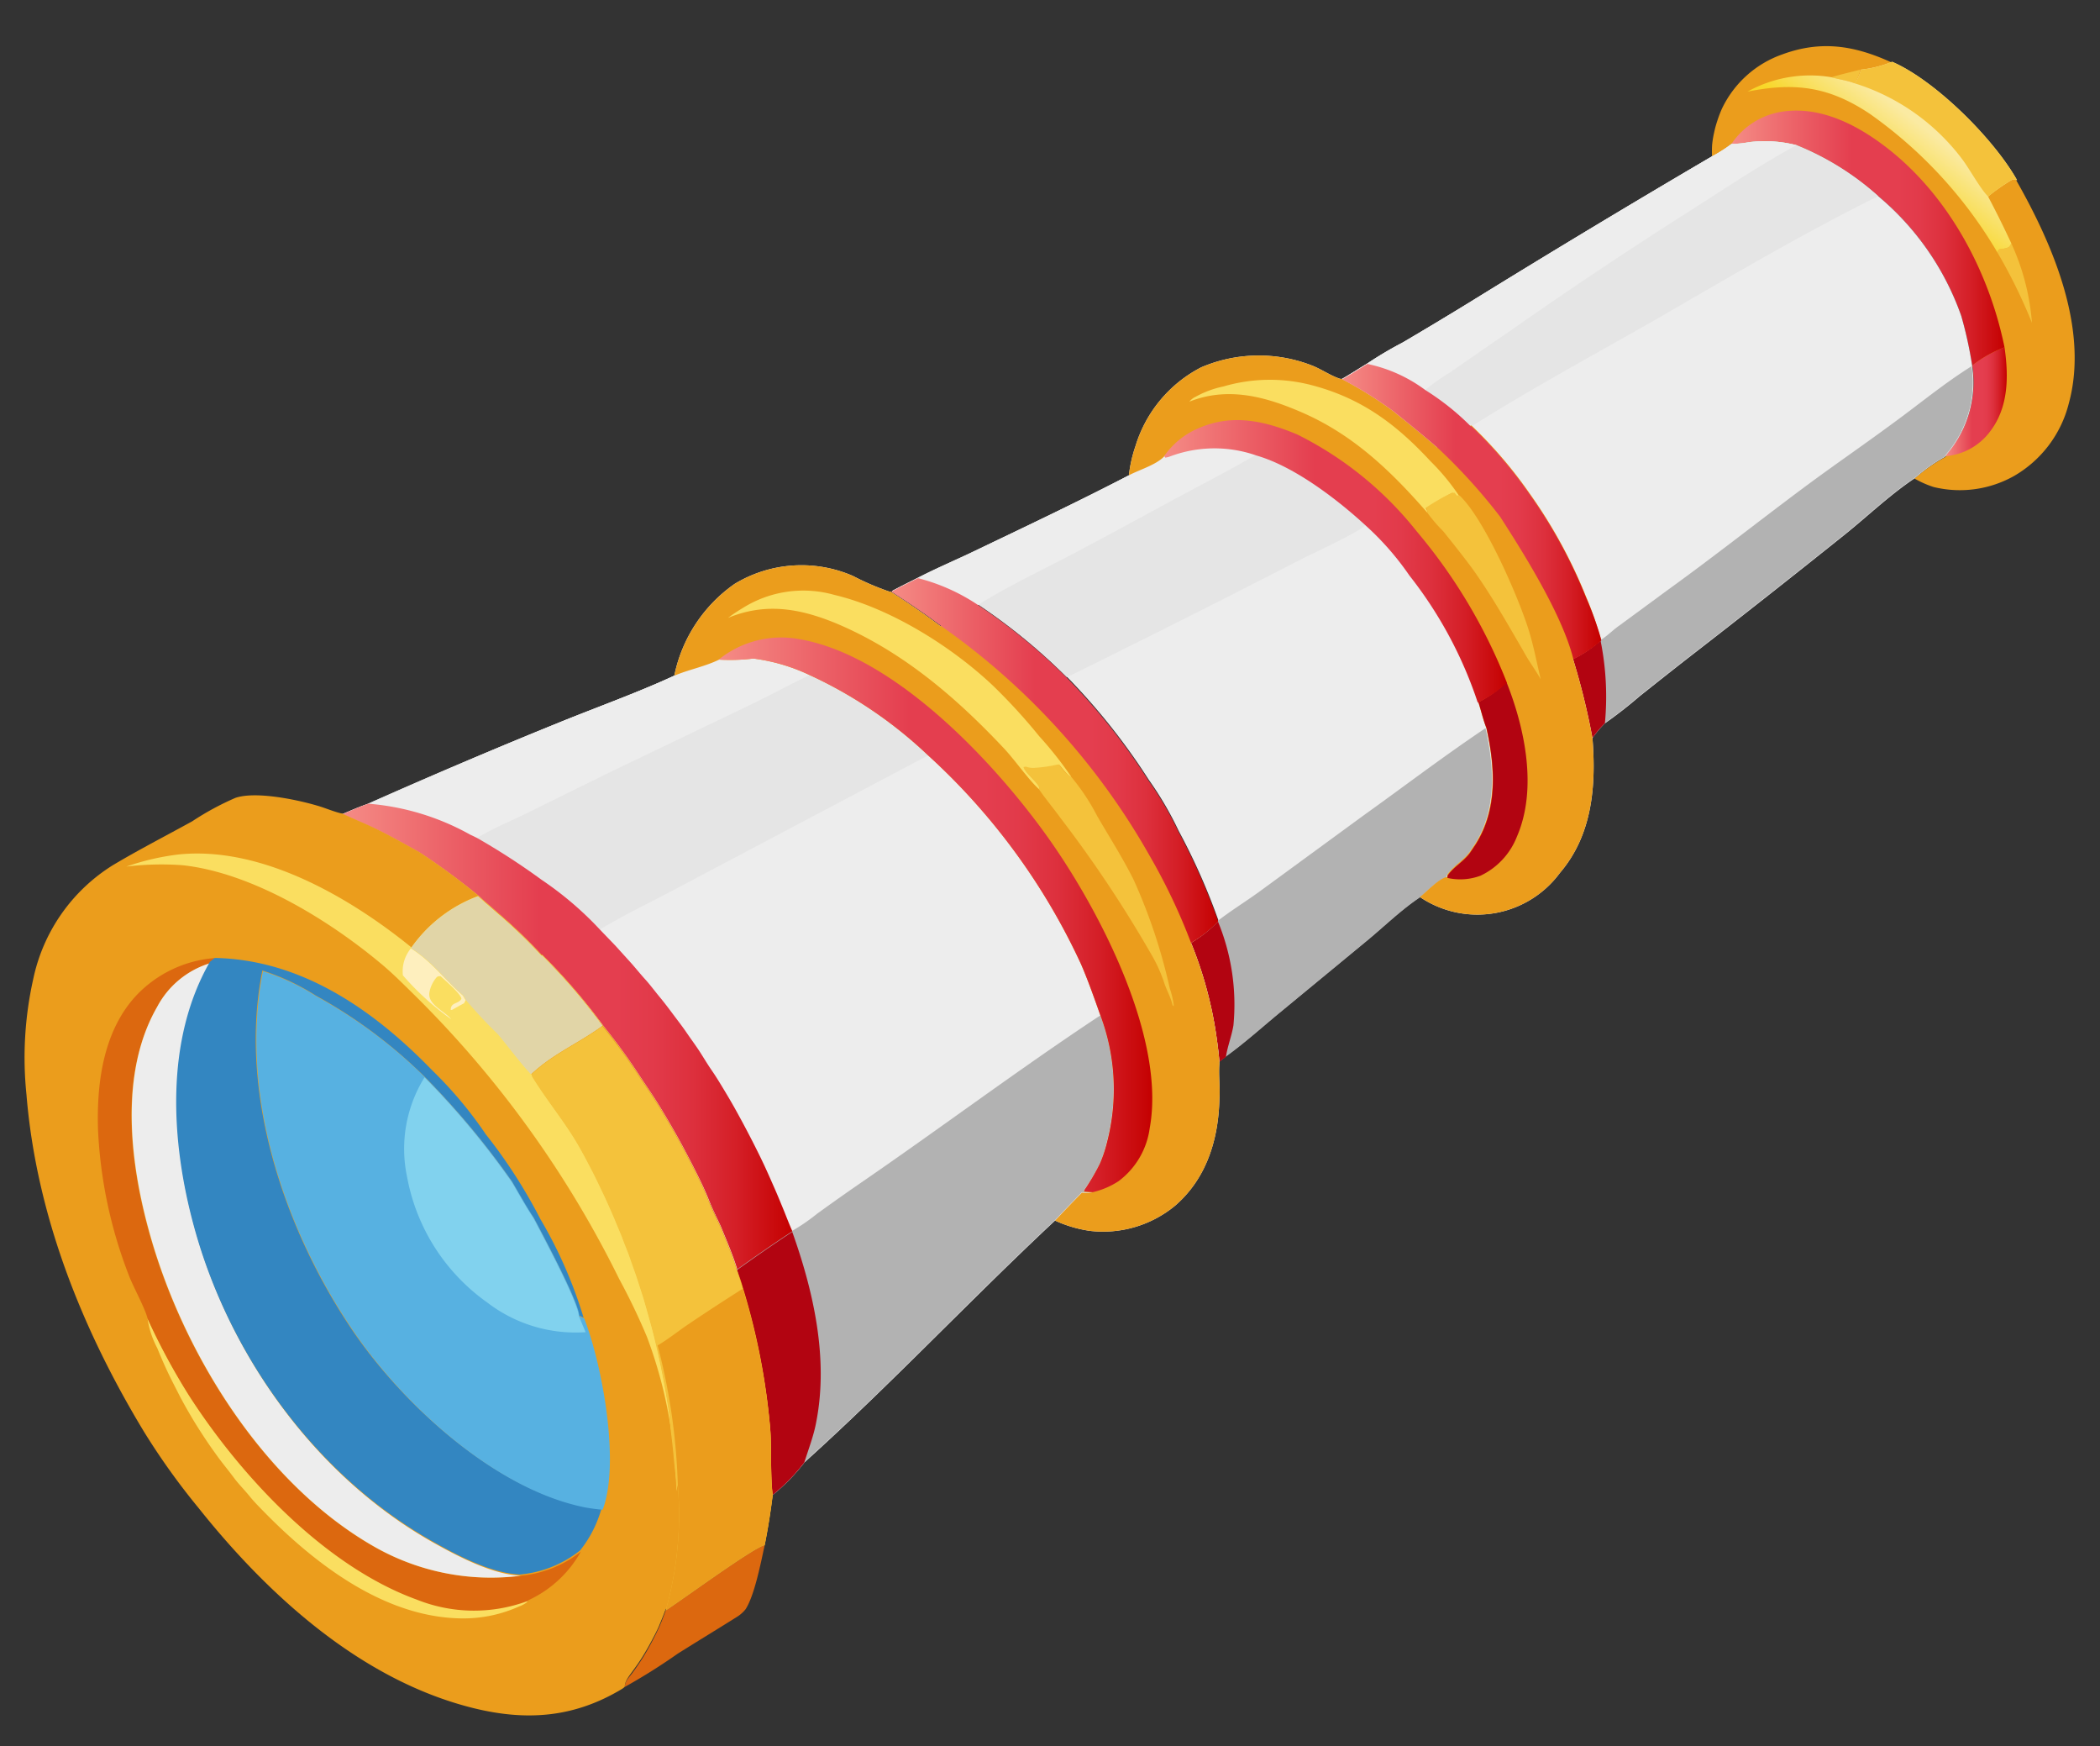 <svg xmlns="http://www.w3.org/2000/svg" xmlns:xlink="http://www.w3.org/1999/xlink" viewBox="0 0 173.78 144.47"><rect x="0" y="0" width="173.78" height="144.47" fill="#333333" stroke="none"/><defs><style>.cls-1{fill:#dc680f;}.cls-2{fill:#eb9d1c;}.cls-3{fill:#f4c23b;}.cls-4{fill:url(#linear-gradient);}.cls-5{fill:url(#linear-gradient-2);}.cls-6{fill:url(#linear-gradient-3);}.cls-7{fill:#ededed;}.cls-8{fill:#b2b2b2;}.cls-9{fill:#b20411;}.cls-10{fill:#e5e5e5;}.cls-11{fill:#fade60;}.cls-12{fill:url(#linear-gradient-4);}.cls-13{fill:url(#linear-gradient-5);}.cls-14{fill:url(#linear-gradient-6);}.cls-15{fill:url(#linear-gradient-7);}.cls-16{fill:url(#linear-gradient-8);}.cls-17{fill:#feefbe;}.cls-18{fill:#e1d5a7;}.cls-19{fill:#3386c1;}.cls-20{fill:#57b1e1;}.cls-21{fill:#81d2ee;}</style><linearGradient id="linear-gradient" x1="160.97" y1="33.27" x2="166.07" y2="33.27" gradientUnits="userSpaceOnUse"><stop offset="0" stop-color="#f58c86"></stop><stop offset="0.23" stop-color="#ec6268"></stop><stop offset="0.44" stop-color="#e43e4f"></stop><stop offset="0.61" stop-color="#e43e4f"></stop><stop offset="0.69" stop-color="#e23a4a"></stop><stop offset="0.78" stop-color="#dd303d"></stop><stop offset="0.88" stop-color="#d41e26"></stop><stop offset="0.98" stop-color="#c70607"></stop><stop offset="1" stop-color="#c40000"></stop></linearGradient><linearGradient id="linear-gradient-2" x1="368.23" y1="-402.61" x2="369.08" y2="-401.52" gradientTransform="matrix(3.91, 0, 0, -3.91, -1283.01, -1558.71)" gradientUnits="userSpaceOnUse"><stop offset="0" stop-color="#f8d729"></stop><stop offset="1" stop-color="#faeaa2"></stop></linearGradient><linearGradient id="linear-gradient-3" x1="143.28" y1="19.7" x2="165.88" y2="19.7" xlink:href="#linear-gradient"></linearGradient><linearGradient id="linear-gradient-4" x1="111.02" y1="42.34" x2="132.47" y2="42.34" xlink:href="#linear-gradient"></linearGradient><linearGradient id="linear-gradient-5" x1="96.34" y1="46.42" x2="124.67" y2="46.42" xlink:href="#linear-gradient"></linearGradient><linearGradient id="linear-gradient-6" x1="28.3" y1="85.77" x2="65.52" y2="85.77" xlink:href="#linear-gradient"></linearGradient><linearGradient id="linear-gradient-7" x1="73.71" y1="62.91" x2="100.79" y2="62.91" xlink:href="#linear-gradient"></linearGradient><linearGradient id="linear-gradient-8" x1="59.47" y1="75.68" x2="95.35" y2="75.68" xlink:href="#linear-gradient"></linearGradient></defs><g id="Layer_2" data-name="Layer 2"><path class="cls-1" d="M55.09,133.23c1.25-.8,7.32-5.25,8.19-5.4-.31,1.41-.83,4.13-1.58,5.3a2.88,2.88,0,0,1-.79.68c-1.59,1-3.24,2-4.83,3a49.51,49.51,0,0,1-4.38,2.75c0-.46.38-.82.64-1.17s.57-.8.83-1.21.5-.84.73-1.27.45-.87.65-1.31S54.92,133.69,55.09,133.23Z"></path><path class="cls-2" d="M141.68,13a8.77,8.77,0,0,1,0-1,8.35,8.35,0,0,1,.16-1,8.68,8.68,0,0,1,.27-1,10.09,10.09,0,0,1,.38-1,8.74,8.74,0,0,1,5-4.5c3.23-1.19,6-.73,9.05.67,3.58,1.55,8.42,6.38,10.34,9.8,3,5.29,6,12.24,4.32,18.4a9.65,9.65,0,0,1-4.52,6,9.14,9.14,0,0,1-6.67.92,8.26,8.26,0,0,1-1.58-.7A14,14,0,0,1,161,37.8c.07-.12.17-.23.25-.34a9.08,9.08,0,0,0,2-7.16v-.06a33.26,33.26,0,0,0-.9-4.1,22.75,22.75,0,0,0-6.87-9.91A23,23,0,0,0,148.66,12a10.61,10.61,0,0,0-3.93-.25,8.92,8.92,0,0,1-1.45.15A11.24,11.24,0,0,1,141.68,13Z"></path><path class="cls-3" d="M151.55,6.39c.79-.24,1.6-.42,2.4-.63a4.37,4.37,0,0,1-.45,1.14C152.89,6.66,152.19,6.57,151.55,6.39Z"></path><path class="cls-3" d="M166.44,20.13a19.34,19.34,0,0,1,1.71,6.58,43.89,43.89,0,0,0-2.87-5.84c.08-.19,0-.1.17-.25a3.83,3.83,0,0,0,.59-.1C166.3,20.44,166.32,20.36,166.44,20.13Z"></path><path class="cls-4" d="M163.2,30.24a9.84,9.84,0,0,1,2.68-1.5c.35,2.45.33,5-1.23,7a5.1,5.1,0,0,1-3.68,2c.07-.12.17-.23.25-.34a9.08,9.08,0,0,0,2-7.16Z"></path><path class="cls-5" d="M156.58,5.11c3.58,1.55,8.42,6.38,10.34,9.8-.22-.06-.26-.12-.48,0a15.07,15.07,0,0,0-1.92,1.35q1,1.89,1.92,3.87c-.12.23-.14.31-.4.39a3.83,3.83,0,0,1-.59.1c-.15.15-.09.06-.17.25A36.92,36.92,0,0,0,154.75,9.43c-3.38-2.26-6.18-2.64-10.14-1.85a10.64,10.64,0,0,1,6.94-1.19c.64.18,1.34.27,1.95.51A4.37,4.37,0,0,0,154,5.76,9.57,9.57,0,0,0,156.58,5.11Z"></path><path class="cls-3" d="M156.58,5.11c3.58,1.55,8.42,6.38,10.34,9.8-.22-.06-.26-.12-.48,0a15.07,15.07,0,0,0-1.92,1.35c-.67-.68-1.5-2.23-2.13-3.07A17.72,17.72,0,0,0,153.5,6.9,4.37,4.37,0,0,0,154,5.76,9.57,9.57,0,0,0,156.58,5.11Z"></path><path class="cls-6" d="M143.28,11.91a6.17,6.17,0,0,1,4.31-2.69c3.1-.42,6.06,1.1,8.45,2.93,5.16,3.94,8.56,10.29,9.84,16.59a9.84,9.84,0,0,0-2.68,1.5,33.26,33.26,0,0,0-.9-4.1,22.75,22.75,0,0,0-6.87-9.91A23,23,0,0,0,148.66,12a10.61,10.61,0,0,0-3.93-.25A8.92,8.92,0,0,1,143.28,11.91Z"></path><path class="cls-7" d="M143.28,11.91a8.92,8.92,0,0,0,1.45-.15,10.61,10.61,0,0,1,3.93.25,23,23,0,0,1,6.77,4.22,22.75,22.75,0,0,1,6.87,9.91,33.26,33.26,0,0,1,.9,4.1v.06a9.08,9.08,0,0,1-2,7.16c-.08.11-.18.22-.25.34a14,14,0,0,0-2.5,1.77c-2,1.33-3.82,3.07-5.69,4.58q-6.59,5.28-13.26,10.44c-1.28,1-2.54,2-3.8,3a36.75,36.75,0,0,1-2.91,2.27,9,9,0,0,0-1.05,1.26,58.49,58.49,0,0,0-1.61-6.55,10.25,10.25,0,0,0,2.3-1.54l0-.1a27,27,0,0,0-1.22-3.51,41.08,41.08,0,0,0-4.71-8.6,36.66,36.66,0,0,0-4.77-5.56h-.06a20.49,20.49,0,0,0-2.79,1.81c-1.16-1.08-2.38-2.06-3.63-3A31.82,31.82,0,0,0,111,31.38c.71-.4,1.39-.85,2.09-1.27a32.17,32.17,0,0,1,3-1.78q2.72-1.6,5.43-3.26,10-6.18,20.13-12.12A11.24,11.24,0,0,0,143.28,11.91Z"></path><path class="cls-8" d="M132.47,52.94c.54-.33,1-.82,1.55-1.2l4-2.94c3.77-2.72,7.41-5.6,11.14-8.38,2.44-1.82,5-3.57,7.41-5.35,2.18-1.58,4.3-3.35,6.58-4.77a9.08,9.08,0,0,1-2,7.16c-.08.11-.18.22-.25.34a14,14,0,0,0-2.5,1.77c-2,1.33-3.82,3.07-5.69,4.58q-6.59,5.28-13.26,10.44c-1.28,1-2.54,2-3.8,3a36.75,36.75,0,0,1-2.91,2.27,9,9,0,0,0-1.05,1.26,58.49,58.49,0,0,0-1.61-6.55,10.25,10.25,0,0,0,2.3-1.54Z"></path><path class="cls-9" d="M132.45,53a23.36,23.36,0,0,1,.36,6.83,9,9,0,0,0-1.05,1.26,58.49,58.49,0,0,0-1.61-6.55A10.25,10.25,0,0,0,132.45,53Z"></path><path class="cls-10" d="M143.28,11.91a8.92,8.92,0,0,0,1.45-.15,10.61,10.61,0,0,1,3.93.25,23,23,0,0,1,6.77,4.22C149,19.4,142.8,23.11,136.59,26.68c-5,2.84-10,5.56-14.82,8.59h-.06a20.49,20.49,0,0,0-2.79,1.81c-1.16-1.08-2.38-2.06-3.63-3A31.82,31.82,0,0,0,111,31.38c.71-.4,1.39-.85,2.09-1.27a32.17,32.17,0,0,1,3-1.78q2.72-1.6,5.43-3.26,10-6.18,20.13-12.12A11.24,11.24,0,0,0,143.28,11.91Z"></path><path class="cls-7" d="M143.28,11.91a8.92,8.92,0,0,0,1.45-.15,10.61,10.61,0,0,1,3.93.25c-2.9,1.58-5.62,3.39-8.4,5.17q-7.78,4.93-15.33,10.22-2.49,1.71-5,3.45a17.13,17.13,0,0,0-2,1.42h0c-.85.63-1.72,1.21-2.61,1.78A31.82,31.82,0,0,0,111,31.38c.71-.4,1.39-.85,2.09-1.27a32.17,32.17,0,0,1,3-1.78q2.72-1.6,5.43-3.26,10-6.18,20.13-12.12A11.24,11.24,0,0,0,143.28,11.91Z"></path><path class="cls-7" d="M93.42,39.32a11.11,11.11,0,0,1,.54-2.4,10.9,10.9,0,0,1,5.44-6.53,12.13,12.13,0,0,1,9.15-.16c.8.31,1.55.85,2.35,1.11l.12,0a31.82,31.82,0,0,1,4.27,2.67c1.25,1,2.47,2,3.63,3a20.49,20.49,0,0,1,2.79-1.81h.06a36.66,36.66,0,0,1,4.77,5.56,41.08,41.08,0,0,1,4.71,8.6,27,27,0,0,1,1.22,3.51l0,.1a10.25,10.25,0,0,1-2.3,1.54,58.49,58.49,0,0,1,1.61,6.55c.31,3.95,0,8-2.69,11.15a8.49,8.49,0,0,1-11.59,2c-1.49,1-2.84,2.31-4.23,3.47l-7.41,6.11c-1.44,1.19-2.87,2.48-4.39,3.57l-.54.42c-.07-.84-.18-1.68-.31-2.52s-.3-1.67-.49-2.49-.42-1.65-.68-2.45-.55-1.61-.87-2.39a9.73,9.73,0,0,0,2.23-1.76v-.07a52.53,52.53,0,0,0-3.27-7.36,27.87,27.87,0,0,0-2.47-4.22,53,53,0,0,0-6.77-8.52,48.51,48.51,0,0,0-7.32-6h0c-1,.66-2.11,1-3,1.75-1.35-1-2.74-2-4.15-2.87.72-.39,1.46-.75,2.19-1.12,1.49-.77,3.06-1.43,4.58-2.16C84.81,43.59,89.17,41.53,93.42,39.32Z"></path><path class="cls-8" d="M100.79,76.17c1.09-.84,2.27-1.57,3.38-2.37l8.64-6.32c3.38-2.42,6.67-4.93,10.12-7.24.72,3.23.95,6.72-.91,9.64l-.43.64c-.52.75-1.41,1.2-1.89,1.94l0,.17c-.63.06-1.72,1.24-2.25,1.65-1.49,1-2.84,2.31-4.23,3.47l-7.41,6.11c-1.44,1.19-2.87,2.48-4.39,3.57l-.54.42c-.07-.84-.18-1.68-.31-2.52s-.3-1.67-.49-2.49-.42-1.65-.68-2.45-.55-1.61-.87-2.39a9.73,9.73,0,0,0,2.23-1.76Z"></path><path class="cls-9" d="M100.79,76.24a18,18,0,0,1,1.28,8.58c-.14.88-.49,1.73-.62,2.61l-.54.42c-.07-.84-.18-1.68-.31-2.52s-.3-1.67-.49-2.49-.42-1.65-.68-2.45-.55-1.61-.87-2.39A9.73,9.73,0,0,0,100.79,76.24Z"></path><path class="cls-10" d="M96.34,37.73l.06.05a1.87,1.87,0,0,0,.34-.08,10.48,10.48,0,0,1,7.22-.09v0c3.13.9,6.71,3.65,9.06,5.82-.65.64-4.17,2.24-5.23,2.78q-9.71,5-19.51,9.82a48.51,48.51,0,0,0-7.32-6h0c-1,.66-2.11,1-3,1.75-1.35-1-2.74-2-4.15-2.87.72-.39,1.46-.75,2.19-1.12,1.49-.77,3.06-1.43,4.58-2.16,4.32-2.08,8.68-4.14,12.93-6.35C94.25,38.87,95.76,38.44,96.34,37.73Z"></path><path class="cls-7" d="M96.34,37.73l.06.05a1.87,1.87,0,0,0,.34-.08,10.48,10.48,0,0,1,7.22-.09v0c-2.12,1.24-4.32,2.37-6.48,3.53-2.77,1.5-5.52,3-8.31,4.48s-5.6,2.78-8.21,4.41h0c-1,.66-2.11,1-3,1.75-1.35-1-2.74-2-4.15-2.87.72-.39,1.46-.75,2.19-1.12,1.49-.77,3.06-1.43,4.58-2.16,4.32-2.08,8.68-4.14,12.93-6.35C94.25,38.87,95.76,38.44,96.34,37.73Z"></path><path class="cls-2" d="M93.42,39.32a11.11,11.11,0,0,1,.54-2.4,10.9,10.9,0,0,1,5.44-6.53,12.13,12.13,0,0,1,9.15-.16c.8.31,1.55.85,2.35,1.11l.12,0a31.82,31.82,0,0,1,4.27,2.67c1.25,1,2.47,2,3.63,3a20.49,20.49,0,0,1,2.79-1.81h.06a36.66,36.66,0,0,1,4.77,5.56,41.08,41.08,0,0,1,4.71,8.6,27,27,0,0,1,1.22,3.51l0,.1a10.25,10.25,0,0,1-2.3,1.54,58.49,58.49,0,0,1,1.61,6.55c.31,3.95,0,8-2.69,11.15a8.49,8.49,0,0,1-11.59,2c.53-.41,1.62-1.59,2.25-1.65l0-.17c.48-.74,1.37-1.19,1.89-1.94l.43-.64c1.86-2.92,1.63-6.41.91-9.64-.27-.68-.44-1.45-.67-2.15a34.45,34.45,0,0,0-5.66-10.52,23.36,23.36,0,0,0-3.58-4.1c-2.35-2.17-5.93-4.92-9.06-5.82v0a10.48,10.48,0,0,0-7.22.09,1.87,1.87,0,0,1-.34.08l-.06-.05C95.76,38.44,94.25,38.87,93.42,39.32Z"></path><path class="cls-3" d="M118.11,42.41A.57.57,0,0,0,118,42l0-.08a16.93,16.93,0,0,1,2.22-1.16c.13-.08,0-.06.21,0l.18.23.17,0c2.06,1.94,4.85,8.35,5.72,11.12.42,1.35.67,2.71,1,4.09-.44-.79-1-1.52-1.42-2.31-1.37-2.35-2.7-4.72-4.3-6.93-.74-1-1.54-2-2.34-3A12.73,12.73,0,0,1,118.11,42.41Z"></path><path class="cls-9" d="M124.67,56.44c1.52,3.83,2.57,8.82.86,12.77a6,6,0,0,1-3,3.23,4.79,4.79,0,0,1-2.75.19l0-.17c.48-.74,1.37-1.19,1.89-1.94l.43-.64c1.86-2.92,1.63-6.41.91-9.64-.27-.68-.44-1.45-.67-2.15A9.88,9.88,0,0,0,124.67,56.44Z"></path><path class="cls-11" d="M118.11,42.41c-3-3.44-6.15-6.47-10.42-8.31-3-1.3-6.09-2.13-9.27-.87a1.44,1.44,0,0,1,.51-.4,8.2,8.2,0,0,1,2.32-.86,13.65,13.65,0,0,1,7.12-.15c4.21,1.06,7.12,3.22,10,6.33A18.23,18.23,0,0,1,120.73,41l-.17,0-.18-.23c-.16,0-.08,0-.21,0A16.93,16.93,0,0,0,118,42l0,.08A.57.57,0,0,1,118.11,42.41Z"></path><path class="cls-12" d="M131.25,49.43a41.08,41.08,0,0,0-4.71-8.6,36.1,36.1,0,0,0-4.77-5.56h-.06a21,21,0,0,0-3.76-3h0a12.21,12.21,0,0,0-4.79-2.16c-.7.42-1.38.87-2.09,1.27a31.82,31.82,0,0,1,4.27,2.67c1.25,1,2.47,2,3.63,3a46.51,46.51,0,0,1,5.17,5.7c2,3.1,5.17,8.17,6.06,11.79a10.25,10.25,0,0,0,2.3-1.54l0-.1A27,27,0,0,0,131.25,49.43Z"></path><path class="cls-13" d="M96.34,37.73a6.61,6.61,0,0,1,3-2.37c2.73-1.14,5.39-.51,8,.58a29.15,29.15,0,0,1,9.88,8,44.67,44.67,0,0,1,7.48,12.54,9.88,9.88,0,0,1-2.41,1.65,34.45,34.45,0,0,0-5.66-10.52,23.36,23.36,0,0,0-3.58-4.1c-2.35-2.17-5.93-4.92-9.06-5.82v0a10.48,10.48,0,0,0-7.22.09,1.87,1.87,0,0,1-.34.08Z"></path><path class="cls-7" d="M55.8,55.9a12.25,12.25,0,0,1,5-7.6,10.69,10.69,0,0,1,9.79-.65,21.56,21.56,0,0,0,3,1.29h.1c1.41.92,2.8,1.85,4.15,2.87.93-.72,2.07-1.09,3-1.75h0a48.51,48.51,0,0,1,7.32,6,53,53,0,0,1,6.77,8.52,27.87,27.87,0,0,1,2.47,4.22,52.53,52.53,0,0,1,3.27,7.36v.07A9.73,9.73,0,0,1,98.56,78c.32.78.61,1.58.87,2.39s.48,1.62.68,2.45.36,1.65.49,2.49.24,1.68.31,2.52l0,.16c-.08.95.07,1.95,0,2.91-.08,3.34-1.06,6.57-3.66,8.82a9.36,9.36,0,0,1-7.06,2.09,10.48,10.48,0,0,1-2.88-.85c-7,6.54-13.6,13.57-20.73,20a15.9,15.9,0,0,1-2.66,2.72c-.2-1.57-.08-3.72-.2-5.42a56,56,0,0,0-2.27-11.68c-.15-.52-.34-1-.51-1.55-.38-1.22-.89-2.4-1.37-3.58-.31-.74-.63-1.48-1-2.21s-.68-1.46-1-2.18-.73-1.43-1.11-2.14-.78-1.41-1.18-2.1-.83-1.38-1.26-2.06-.87-1.35-1.33-2-.92-1.32-1.39-2-1-1.28-1.47-1.91a49.41,49.41,0,0,0-5-5.81l-.06,0A43.83,43.83,0,0,0,41,75.46c-.51-.43-1-.86-1.48-1.31a57.61,57.61,0,0,0-4.83-3.55c-1.22-.71-2.46-1.42-3.73-2-.89-.43-1.81-.79-2.7-1.22.71-.3,1.41-.61,2.13-.86Q38.31,63,46.26,59.78C49.43,58.49,52.7,57.33,55.8,55.9Z"></path><path class="cls-8" d="M91.06,84a17.42,17.42,0,0,1,.53,10.49A10.81,10.81,0,0,1,91,96.31a18.82,18.82,0,0,1-1.29,2.15l0,.1.69.07a6.33,6.33,0,0,1-.87,0q-1.12,1.14-2.22,2.31c-7,6.54-13.6,13.57-20.73,20a15.9,15.9,0,0,1-2.66,2.72c-.2-1.57-.08-3.72-.2-5.42a56,56,0,0,0-2.27-11.68c-.15-.52-.34-1-.51-1.55q2.25-1.62,4.56-3.15v0a15.62,15.62,0,0,0,2.08-1.42c1.18-.86,2.36-1.69,3.56-2.52C77.83,93.33,84.31,88.46,91.06,84Z"></path><path class="cls-9" d="M61,105.06q2.25-1.62,4.56-3.15c1.76,4.93,3,10.43,2,15.65-.21,1.2-.64,2.27-1,3.43a15.9,15.9,0,0,1-2.66,2.72c-.2-1.57-.08-3.72-.2-5.42a56,56,0,0,0-2.27-11.68C61.32,106.09,61.13,105.57,61,105.06Z"></path><path class="cls-10" d="M59.47,54.57a16.1,16.1,0,0,0,2.83-.09A15.41,15.41,0,0,1,67,55.85a36.19,36.19,0,0,1,9.83,6.63L56.46,73.25c-2.27,1.23-4.62,2.32-6.82,3.65h0a13.55,13.55,0,0,1-3.48,1.65,5,5,0,0,0-1.26.53l-.06,0A43.83,43.83,0,0,0,41,75.46c-.51-.43-1-.86-1.48-1.31a57.61,57.61,0,0,0-4.83-3.55c-1.22-.71-2.46-1.42-3.73-2-.89-.43-1.81-.79-2.7-1.22.71-.3,1.41-.61,2.13-.86Q38.31,63,46.26,59.78c3.17-1.29,6.44-2.45,9.54-3.88C57,55.39,58.32,55.15,59.47,54.57Z"></path><path class="cls-7" d="M59.47,54.57a16.1,16.1,0,0,0,2.83-.09A15.41,15.41,0,0,1,67,55.85c-1.55.73-3.06,1.56-4.6,2.31L50.44,63.9l-7,3.45c-1.32.64-2.75,1.23-4,2l-.56-.27c-1.28.64-2.94.75-4.13,1.55-1.22-.71-2.46-1.42-3.73-2-.89-.43-1.81-.79-2.7-1.22.71-.3,1.41-.61,2.13-.86Q38.31,63,46.26,59.78c3.17-1.29,6.44-2.45,9.54-3.88C57,55.39,58.32,55.15,59.47,54.57Z"></path><path class="cls-14" d="M64.86,100.13c-.24-.58-.47-1.15-.72-1.72s-.5-1.14-.76-1.71-.53-1.12-.81-1.68-.56-1.1-.85-1.65-.59-1.1-.89-1.64-.62-1.08-.94-1.61-.64-1.06-1-1.58-.67-1.05-1-1.56-.7-1-1.06-1.53-.73-1-1.11-1.51-.75-1-1.14-1.47-.78-1-1.18-1.44-.8-.94-1.22-1.41l-1.25-1.38L49.64,76.9h0a27.86,27.86,0,0,0-4.83-4.12,56.62,56.62,0,0,0-5.34-3.46l-.56-.27a20.63,20.63,0,0,0-8.43-2.56c-.72.25-1.42.56-2.13.86.89.43,1.81.79,2.7,1.22,1.27.61,2.51,1.32,3.73,2a57.61,57.61,0,0,1,4.83,3.55c.48.45,1,.88,1.48,1.31a43.83,43.83,0,0,1,3.75,3.59l.06,0a49.41,49.41,0,0,1,5,5.81c.5.63,1,1.27,1.47,1.91s.94,1.31,1.39,2,.9,1.34,1.33,2,.85,1.36,1.26,2.06.8,1.39,1.18,2.1.75,1.42,1.11,2.14.71,1.45,1,2.18.65,1.47,1,2.21c.48,1.18,1,2.36,1.37,3.58q2.25-1.62,4.56-3.15v0C65.31,101.28,65.09,100.7,64.86,100.13Z"></path><path class="cls-2" d="M55.8,55.9a12.25,12.25,0,0,1,5-7.6,10.69,10.69,0,0,1,9.79-.65,21.56,21.56,0,0,0,3,1.29h.1c1.41.92,2.8,1.85,4.15,2.87.93-.72,2.07-1.09,3-1.75h0a48.51,48.51,0,0,1,7.32,6,53,53,0,0,1,6.77,8.52,27.87,27.87,0,0,1,2.47,4.22,52.53,52.53,0,0,1,3.27,7.36v.07A9.73,9.73,0,0,1,98.56,78c.32.78.61,1.58.87,2.39s.48,1.62.68,2.45.36,1.65.49,2.49.24,1.68.31,2.52l0,.16c-.08.95.07,1.95,0,2.91-.08,3.34-1.06,6.57-3.66,8.82a9.36,9.36,0,0,1-7.06,2.09,10.48,10.48,0,0,1-2.88-.85q1.1-1.17,2.22-2.31a6.33,6.33,0,0,0,.87,0l-.69-.07,0-.1A18.82,18.82,0,0,0,91,96.31a10.81,10.81,0,0,0,.61-1.82A17.42,17.42,0,0,0,91.06,84c-.5-1.41-1-2.84-1.59-4.21A53.86,53.86,0,0,0,76.79,62.48,36.19,36.19,0,0,0,67,55.85a15.41,15.41,0,0,0-4.66-1.37,16.1,16.1,0,0,1-2.83.09C58.32,55.15,57,55.39,55.8,55.9Z"></path><path class="cls-3" d="M87.59,63.2c.28.34.6.88,1,1a17.76,17.76,0,0,1,2.21,3.32c1,1.72,2.1,3.44,3,5.24a45.83,45.83,0,0,1,3,9,6.86,6.86,0,0,1,.32,1.32.76.76,0,0,1,0,.16c-.11-.11-.08-.05-.11-.18-.17-.67-.54-1.27-.73-1.94a12.8,12.8,0,0,0-1.09-2.31,101.69,101.69,0,0,0-7.41-11.11c-.6-.83-1.27-1.62-1.85-2.47.24-.3-1.19-1.35-1.25-1.81a.39.39,0,0,1,.3,0,1.62,1.62,0,0,0,.66.06,11.5,11.5,0,0,0,1.84-.27Z"></path><path class="cls-11" d="M60.24,51.12a14.16,14.16,0,0,1,1.21-.81,9.43,9.43,0,0,1,7.61-1.09c4.64,1.1,9.73,4.29,13.16,7.55A47.09,47.09,0,0,1,86,60.91a30.26,30.26,0,0,1,2.64,3.34c-.4-.17-.72-.71-1-1l-.13,0a11.5,11.5,0,0,1-1.84.27,1.62,1.62,0,0,1-.66-.06.39.39,0,0,0-.3,0c.06.46,1.49,1.51,1.25,1.81-.83-.74-2-2.43-2.91-3.39-4-4.25-8.46-8.06-13.93-10.34C66.08,50.3,63.29,49.86,60.24,51.12Z"></path><path class="cls-15" d="M97.52,68.81a27.87,27.87,0,0,0-2.47-4.22,53,53,0,0,0-6.77-8.52,48.51,48.51,0,0,0-7.32-6h0a16,16,0,0,0-5-2.24c-.73.37-1.47.73-2.2,1.12,1.42.92,2.81,1.85,4.16,2.87A58,58,0,0,1,95.12,70.77,49.34,49.34,0,0,1,98.56,78a9.73,9.73,0,0,0,2.23-1.76v-.07A52.53,52.53,0,0,0,97.52,68.81Z"></path><path class="cls-16" d="M59.47,54.57a8.23,8.23,0,0,1,6.69-1.69c8,1.37,16.47,10.52,20.88,16.86,4.11,5.91,9.45,16.27,8.1,23.6a6.57,6.57,0,0,1-2.58,4.38,6.65,6.65,0,0,1-2.14.91l-.69-.07,0-.1A18.82,18.82,0,0,0,91,96.31a10.81,10.81,0,0,0,.61-1.82A17.42,17.42,0,0,0,91.06,84c-.5-1.41-1-2.84-1.59-4.21A53.86,53.86,0,0,0,76.79,62.48,36.19,36.19,0,0,0,67,55.85a15.41,15.41,0,0,0-4.66-1.37A16.1,16.1,0,0,1,59.47,54.57Z"></path><path class="cls-2" d="M51.7,139.55a1.35,1.35,0,0,1-.27.2c-3.94,2.36-7.88,2.65-12.3,1.55C29.91,139,22.2,132,16.42,124.74a57.2,57.2,0,0,1-4.52-6.32C6.77,109.94,3,100.5,2.19,90.55A29.77,29.77,0,0,1,2.75,81a14.63,14.63,0,0,1,6.6-9.43c2.13-1.27,4.37-2.42,6.55-3.62A23.13,23.13,0,0,1,19.5,66c1.68-.55,5,.14,6.68.63.69.19,1.35.49,2.05.66l.07,0c.89.43,1.81.79,2.7,1.22,1.27.61,2.51,1.32,3.73,2a57.61,57.61,0,0,1,4.83,3.55c.48.45,1,.88,1.48,1.31a43.83,43.83,0,0,1,3.75,3.59l.06,0a49.41,49.41,0,0,1,5,5.81c.5.63,1,1.27,1.47,1.91s.94,1.31,1.39,2,.9,1.34,1.33,2,.85,1.36,1.26,2.06.8,1.39,1.18,2.1.75,1.42,1.11,2.14.71,1.45,1,2.18.65,1.47,1,2.21c.48,1.18,1,2.36,1.37,3.58.17.51.36,1,.51,1.55a56,56,0,0,1,2.27,11.68c.12,1.7,0,3.85.2,5.42-.17,1.38-.39,2.75-.66,4.12-.87.15-6.94,4.6-8.19,5.4-.17.46-.35.91-.54,1.36s-.42.88-.65,1.31-.47.85-.73,1.27-.54.81-.83,1.21S51.7,139.09,51.7,139.55Z"></path><path class="cls-11" d="M12.21,109.08a54.26,54.26,0,0,0,3.4,6.27c4.3,6.7,11.26,14.16,18.88,16.92a12.75,12.75,0,0,0,9.14.12l0,.07a.25.25,0,0,0,0,.07,2.17,2.17,0,0,1-.65.36,11.17,11.17,0,0,1-4.63,1c-6.3,0-12-4.28-16.26-8.57-.48-.49-1-1-1.42-1.52s-.91-1-1.34-1.58-.86-1.09-1.27-1.65-.81-1.13-1.19-1.71-.75-1.16-1.1-1.76-.69-1.2-1-1.81-.64-1.24-.93-1.86-.57-1.27-.83-1.91A7.47,7.47,0,0,1,12.21,109.08Z"></path><path class="cls-1" d="M12.21,109.08c-.18-.8-1.17-2.59-1.53-3.53A38,38,0,0,1,8.11,93.43c-.12-3.87.45-8.24,3.26-11.17a10,10,0,0,1,6.4-3l-.31.42A7.39,7.39,0,0,0,13,83.31c-3.13,5.4-2.3,12.71-.71,18.48,2.73,10,9.45,20.9,18.61,26.14a19.5,19.5,0,0,0,12.17,2.43,9.33,9.33,0,0,0,5-2,9.55,9.55,0,0,1-4.29,4,.5.5,0,0,0-.14.1,12.75,12.75,0,0,1-9.14-.12c-7.62-2.76-14.58-10.22-18.88-16.92A54.26,54.26,0,0,1,12.21,109.08Z"></path><path class="cls-7" d="M43.1,130.36a19.5,19.5,0,0,1-12.17-2.43c-9.16-5.24-15.88-16.14-18.61-26.14C10.73,96,9.9,88.71,13,83.31a7.39,7.39,0,0,1,4.43-3.64c-3.74,6.52-3.23,14.87-1.32,21.89,2.88,10.6,10,20.53,19.64,26C37.85,128.74,40.71,130.25,43.1,130.36Z"></path><path class="cls-11" d="M10.46,71.69a20.55,20.55,0,0,1,4.31-1c6.86-.71,14.14,3.52,19.28,7.69a11.74,11.74,0,0,1,5.51-4.25c.48.45,1,.88,1.48,1.31a43.83,43.83,0,0,1,3.75,3.59l.06,0a49.41,49.41,0,0,1,5,5.81c-1.93,1.42-4.1,2.31-5.89,4l.09.16c1.2,2,2.79,3.88,4,6,.27.49.53,1,.79,1.47s.5,1,.74,1.48.48,1,.71,1.51.45,1,.66,1.52.43,1,.63,1.54.4,1,.59,1.55.37,1,.55,1.57l.51,1.58c.16.53.31,1.06.46,1.6s.29,1.06.43,1.6.26,1.08.38,1.62.23,1.08.34,1.62.21,1.09.3,1.64.18,1.09.26,1.64.15,1.1.21,1.65.13,1.1.18,1.65c.08,1,.23,2,.24,3l0,.16-.19-2.44a37.86,37.86,0,0,0-2.3-10.35,52.28,52.28,0,0,0-2.29-4.78A87.12,87.12,0,0,0,34.41,82.43c-.91-.89-1.81-1.81-2.79-2.63-4.35-3.66-10.73-7.59-16.5-8.22A24.2,24.2,0,0,0,10.46,71.69Z"></path><path class="cls-17" d="M34,78.46c1.72,1.07,2.8,2.6,4.3,3.9l.23.39L38.4,83c-.33.17-.65.36-1,.55l-.1,0c0-.65.61-.46.88-.91,0-.39-1.39-1.57-1.72-1.88-.13,0-.22,0-.32.08a2.68,2.68,0,0,0-.61,1.28c-.14,1,1.27,1.53,1.81,2.2l0,0a22.71,22.71,0,0,1-4-3.63A3,3,0,0,1,34,78.46Z"></path><path class="cls-18" d="M39.56,74.15c.48.45,1,.88,1.48,1.31a43.83,43.83,0,0,1,3.75,3.59l.06,0a49.41,49.41,0,0,1,5,5.81c-1.93,1.42-4.1,2.31-5.89,4-.26-.1-2.4-2.9-2.78-3.32a38.13,38.13,0,0,1-2.61-2.79l-.23-.39c-1.5-1.3-2.58-2.83-4.3-3.9V78.4A11.74,11.74,0,0,1,39.56,74.15Z"></path><path class="cls-3" d="M49.85,84.89c.5.63,1,1.27,1.47,1.91s.94,1.31,1.39,2,.9,1.34,1.33,2,.85,1.36,1.26,2.06.8,1.39,1.18,2.1.75,1.42,1.11,2.14.71,1.45,1,2.18.65,1.47,1,2.21c.48,1.18,1,2.36,1.37,3.58.17.51.36,1,.51,1.55a56,56,0,0,1,2.27,11.68c.12,1.7,0,3.85.2,5.42-.17,1.38-.39,2.75-.66,4.12-.87.15-6.94,4.6-8.19,5.4a29.13,29.13,0,0,0,1-10.39l-.12.49c0-1-.16-2-.24-3q-.08-.83-.18-1.65T55.38,117c-.08-.55-.17-1.1-.26-1.64s-.19-1.09-.3-1.64-.22-1.08-.34-1.62-.25-1.08-.38-1.62-.28-1.07-.43-1.6-.3-1.07-.46-1.6l-.51-1.58c-.18-.53-.36-1-.55-1.57s-.39-1-.59-1.55-.41-1-.63-1.54-.43-1-.66-1.52-.47-1-.71-1.51-.49-1-.74-1.48-.52-1-.79-1.47c-1.19-2.15-2.78-4-4-6L44,88.86C45.75,87.2,47.92,86.31,49.85,84.89Z"></path><path class="cls-2" d="M61.47,106.61a56,56,0,0,1,2.27,11.68c.12,1.7,0,3.85.2,5.42-.17,1.38-.39,2.75-.66,4.12-.87.15-6.94,4.6-8.19,5.4a29.13,29.13,0,0,0,1-10.39,51,51,0,0,0-1.67-11.53c.86-.51,1.67-1.16,2.49-1.72Q59.18,108.06,61.47,106.61Z"></path><path class="cls-19" d="M17.77,79.25c7.18.14,13.14,4.29,18,9.3a33.68,33.68,0,0,1,4.43,5.29,42.89,42.89,0,0,1,4.51,7A37.12,37.12,0,0,1,48.29,109a3.39,3.39,0,0,1-.39-.18c-.09-1.25-3-6.67-3.75-8.09-.66-.93-1.21-2-1.8-3a67.25,67.25,0,0,0-7.22-8.66,40.69,40.69,0,0,0-9-6.71,18.75,18.75,0,0,0-4.42-2.07c-2,10,1.73,21.21,7.29,29.53,4.14,6.19,11.8,13.28,19.28,14.79a14.81,14.81,0,0,0,1.49.2,9.73,9.73,0,0,1-1.76,3.45,9.33,9.33,0,0,1-5,2c-2.39-.11-5.25-1.62-7.32-2.8-9.62-5.47-16.76-15.4-19.64-26-1.91-7-2.42-15.37,1.32-21.89Z"></path><path class="cls-20" d="M21.76,80.35a18.75,18.75,0,0,1,4.42,2.07,40.69,40.69,0,0,1,9,6.71,67.25,67.25,0,0,1,7.22,8.66c.59,1,1.14,2,1.8,3,.74,1.42,3.66,6.84,3.75,8.09a3.39,3.39,0,0,0,.39.18c1.5,3.85,3,12,1.53,15.84a14.81,14.81,0,0,1-1.49-.2c-7.48-1.51-15.14-8.6-19.28-14.79C23.49,101.56,19.76,90.38,21.76,80.35Z"></path><path class="cls-21" d="M35.13,89.13a67.25,67.25,0,0,1,7.22,8.66c.59,1,1.14,2,1.8,3,.74,1.42,3.66,6.84,3.75,8.09l.56,1.33a12,12,0,0,1-8.16-2.47,16.34,16.34,0,0,1-6.61-10.36A11.2,11.2,0,0,1,35.13,89.13Z"></path></g></svg>